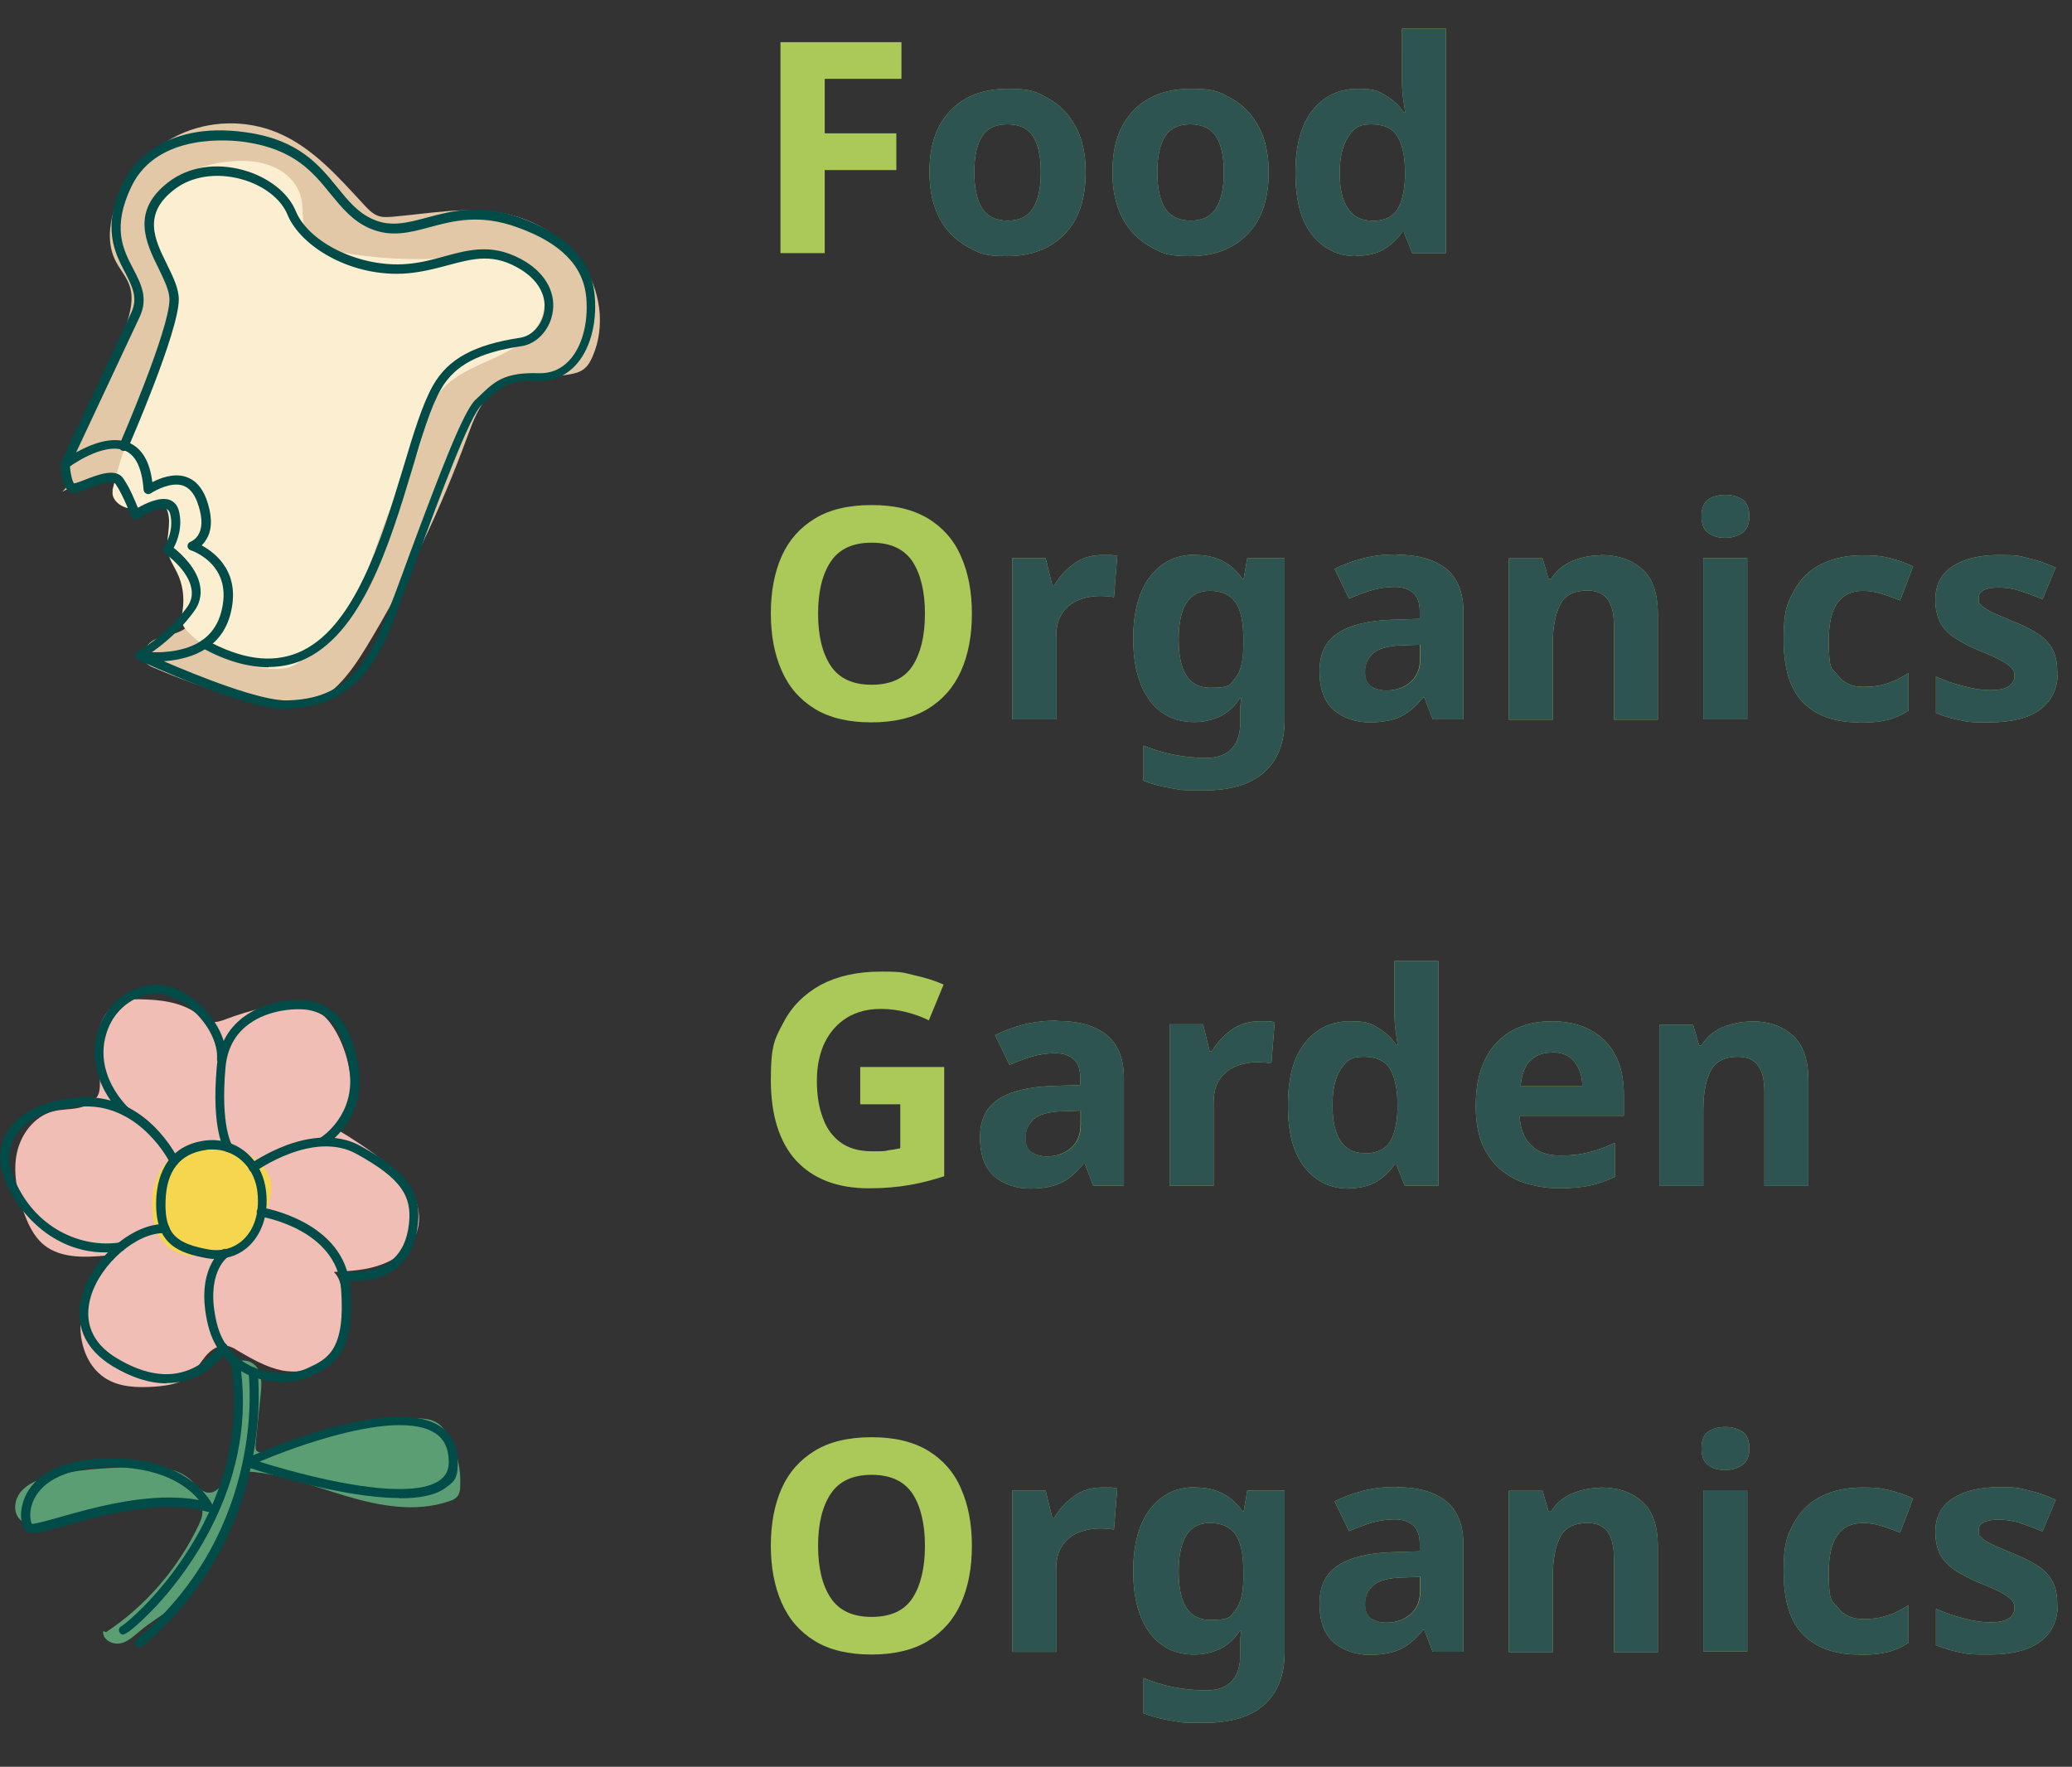 <svg xmlns="http://www.w3.org/2000/svg" id="Layer_2" viewBox="0 0 688.4 587"><rect x="0" y="0" width="688.4" height="587" fill="#333333" stroke="none"/><defs><style>      .st0 {        fill: #f6d64f;      }      .st1 {        isolation: isolate;      }      .st2 {        fill: #aac958;      }      .st3 {        fill: #f0beb4;      }      .st4 {        fill: #e2c8a6;      }      .st5 {        fill: #5c9e74;      }      .st6 {        fill: #2e5452;      }      .st7 {        fill: #014b48;      }      .st8 {        fill: #fceed0;      }    </style></defs><g id="Layer_1-2"><path class="st4" d="M22,162c-1.4-10,4.3-19.4,9-28.3,4.3-8.2,8-16.8,10.9-25.7,1.4-4.2,2.6-8.7,1.2-12.9-1-3.2-3.5-5.8-4.9-8.8-2.4-5-2-11-.4-16.4,3.2-10.8,11.2-20.1,21.4-25s22.4-5.2,32.8-.9c11.7,4.8,20.4,14.8,29,24.1,1.3,1.4,2.7,2.9,4.6,3.6,1.6.6,3.3.4,4.9.3,11.7-1,23.4-3.3,35-1.5,10.9,1.8,21.3,7.5,27.6,16.5,6.4,9,8.2,21.3,3.8,31.4-.7,1.6-1.5,3.1-2.9,4.2-1.4,1.1-3.1,1.5-4.9,1.8-8.9,1.6-19.1.5-25.9,6.5-4.1,3.6-6,9-7.9,14.1-8.9,24.3-20.1,47.8-33.6,70-5.3,8.7-12,18-22.1,19.7-4.5.8-9.1-.2-13.5-1.2-12-2.9-23.8-6.8-35.1-11.7-1-.4-1.9-.9-2.6-1.6-2.1-2.4.1-6.3,3-7.7s6.2-1.5,9-3c6-3.2,7-11.2,7.3-17.9.5-9.9.2-21.5-7.6-27.6-1.5-1.2-3.3-2.1-5.1-2.9-11-4.6-24.1-3.7-34.3,2.3"></path><path class="st3" d="M37.7,414.4c-4.6,6.8-9.2,13.8-10.6,21.8s1,17.3,7.9,21.7c4.7,3,10.7,3.2,16.3,2.8,4.2-.3,8.5-.9,11.7-3.6,2.1-1.8,3.4-4.2,5.2-6.4s4.3-3.9,7-3.6c1.4.2,2.7.9,3.9,1.7,4.6,2.7,9.3,5.4,14.5,6.5,5.2,1,11.1.1,15-3.5,5-4.8,5.2-12.6,5.1-19.6,0-3.4-.3-7.2-2.8-9.6,5.5-.3,11.1-.6,16.2-2.6,5.1-1.9,9.9-5.8,11.5-11,1.6-5.1,0-10.7-3-15.1s-7.3-7.7-11.6-10.8c-3.8-2.7-7.6-5.2-11.6-7.6,5.9-8.2,5-19.6,1.1-28.9-2-4.7-4.9-9.4-9.6-11.6-5.1-2.5-11.2-1.5-16.7-.1-4.1,1-8.2,2.2-12.1,3.7-1.6.6-3.3,1.2-5,.9-1.8-.3-3.2-1.6-4.6-2.7-5.5-4-12.6-4.7-19.3-4.8-1.8,0-3.7,0-5.4.5-4.8,1.5-7.7,6.7-8.3,11.7s.4,10.1.7,15.1c0,1.3,0,2.7-.4,4-1,2.7-3.9,4.2-6.8,4.8s-5.8.4-8.6,1.2c-6.1,1.7-10.5,7.6-11.8,13.8s0,12.7,2,18.8c1.5,4.4,3.5,8.9,7.1,11.8,5.7,4.5,13.8,4.1,21,3.4"></path><path class="st0" d="M72.1,380c-6.1-1.5-12.8,1.2-16.8,6s-5.4,11.5-4.6,17.8c.6,4.3,2.4,8.8,6,11.2,3.3,2.2,7.4,2.5,11.4,2.4,4.8-.1,9.9-.8,13.8-3.8,4-3.1,5.9-8.2,7.2-13.1.8-2.9,1.5-6,.6-8.9-1-3.4-3.9-5.9-6.8-7.9-3.9-2.7-8.6-5.1-13.3-4.3"></path><path class="st5" d="M35.2,542.3c13.3-8.8,24.1-21.4,30.9-35.8.8-1.8,1.6-3.8.9-5.7-1.2-3.1-5.5-3.2-8.7-2.8-13.4,1.8-26.7,4.5-39.8,7.9-4.3,1.1-9.8,1.9-12.4-1.7-1.9-2.6-1.1-6.5,1.1-8.9s5.3-3.6,8.4-4.5c9.1-2.6,18.6-3,28.1-3.4,7-.3,14.8-.3,19.9,4.5,1.7,1.6,3.1,3.7,5.4,4,3.5.4,5.6-3.7,6.5-7.1,3-11.7,4.1-23.9,3.2-36,2.2-1.8,5.8-.3,7.1,2.2s1.1,5.5.8,8.3c-.6,5.6-1.1,11.2-1.7,16.8,0,.6,0,1.2.2,1.7.6.9,1.9.9,2.9.7,5.8-1.1,11.2-3.8,16.7-5.9,10.8-4.1,22.6-5.9,34.1-5.4,2.1.1,4.4.3,6.2,1.4,1.8,1,3,2.8,4,4.5,2.9,5.1,4.2,11,3.9,16.8,0,1.1-.2,2.3-.9,3.2-.7.9-1.8,1.4-2.9,1.7-11.1,3.8-23.3,1.5-34.6-1.9s-22.4-7.8-34.2-8.1c-4.4,16.7-9.6,34.5-23.1,45.3-3.4,2.7-7.2,4.8-10.5,7.6-2.1,1.7-4.1,3.8-6.8,4.3s-6-1.4-5.6-4.1"></path><path class="st8" d="M37.3,163.1c4.3-18.4,12.6-35.7,17.8-54,1.2-4.2,2.2-8.6,1.8-13-.8-7.2-5.7-13.6-5.8-20.8-.1-6.2,3.4-12.1,8.4-15.8s11.1-5.4,17.3-5.9c4.7-.4,9.6-.1,14,1.8s8.1,5.6,9.2,10.2c1,4,0,8.4,1.9,12,2.2,4.1,7.3,5.5,11.8,6.3,13,2.3,26.3,2.8,39.4,1.4,6.7-.7,14-1.8,19.9,1.4,6.4,3.4,9.6,11.9,7,18.7-2.6,6.8-9.5,10.7-16.1,13.7-6.6,3-13.8,5.8-18.1,11.6-4.1,5.6-4.8,12.9-7,19.4-2.2,6.5-6,12.3-8.9,18.5-4.3,9.5-6.5,20-11.6,29.1-4,7.1-9.8,13.1-15.4,19-1.7,1.8-3.5,3.6-5.8,4.6-2.2,1-4.8,1-7.2.9-9.9-.6-19.6-4.8-26.8-11.6-1.1-1.1-2.3-2.3-2.6-3.8-.3-1.4,0-2.8.2-4.2.6-4.2,0-8.6-1.9-12.4-1-2.1-2.4-4.1-2.9-6.4-1.1-4.5,1.2-9.4-.2-13.8-.2-.7-.6-1.5-1.2-1.9-.7-.4-1.5-.4-2.3-.3-3.1.3-6.1,1.5-9.2,1.1s-6.3-3.1-5.5-6.1"></path><g><g class="st1"><g class="st1"><path class="st2" d="M273.9,84.1h-14.6V14h40.2v12.2h-25.5v18.1h23.8v12.2h-23.8v27.7Z"></path><path class="st2" d="M360.7,57.2c0,8.9-2.3,15.8-7,20.6-4.7,4.8-11,7.3-19.1,7.3s-9.4-1.1-13.3-3.2c-3.9-2.2-7-5.3-9.2-9.5-2.2-4.2-3.3-9.2-3.3-15.2,0-8.9,2.3-15.7,7-20.5,4.6-4.8,11-7.2,19.1-7.2s9.5,1.1,13.4,3.2c3.9,2.2,6.9,5.3,9.1,9.4,2.2,4.1,3.3,9.1,3.3,15ZM323.7,57.2c0,5.3.9,9.3,2.6,12,1.7,2.7,4.6,4.1,8.5,4.1s6.7-1.4,8.4-4.1c1.7-2.7,2.6-6.7,2.6-12s-.9-9.3-2.6-11.9c-1.7-2.7-4.6-4-8.5-4s-6.7,1.3-8.4,4c-1.7,2.7-2.6,6.6-2.6,11.9Z"></path><path class="st2" d="M421.5,57.2c0,8.9-2.3,15.8-7,20.6-4.7,4.8-11,7.3-19.1,7.3s-9.4-1.1-13.3-3.2c-3.9-2.2-7-5.3-9.2-9.5-2.2-4.2-3.3-9.2-3.3-15.2,0-8.9,2.3-15.7,7-20.5,4.6-4.8,11-7.2,19.1-7.2s9.5,1.1,13.4,3.2c3.9,2.2,6.9,5.3,9.1,9.4,2.2,4.1,3.3,9.1,3.3,15ZM384.5,57.2c0,5.3.9,9.3,2.6,12,1.7,2.7,4.6,4.1,8.5,4.1s6.7-1.4,8.4-4.1c1.7-2.7,2.6-6.7,2.6-12s-.9-9.3-2.6-11.9-4.6-4-8.5-4-6.7,1.3-8.4,4-2.6,6.6-2.6,11.9Z"></path><path class="st2" d="M450.6,85.1c-6,0-10.8-2.3-14.6-7-3.8-4.7-5.6-11.6-5.6-20.7s1.9-16.1,5.7-20.8c3.8-4.7,8.8-7.1,14.9-7.1s7,.8,9.5,2.3c2.5,1.5,4.5,3.4,5.9,5.6h.5c-.2-1-.4-2.6-.7-4.6-.3-2-.4-4-.4-6.1V9.5h14.6v74.6h-11.2l-2.8-7h-.6c-1.4,2.2-3.4,4.1-5.8,5.6-2.4,1.5-5.6,2.3-9.4,2.3ZM455.7,73.4c4,0,6.8-1.2,8.4-3.6,1.6-2.4,2.5-6,2.7-10.8v-1.6c0-5.2-.8-9.1-2.4-11.9-1.6-2.8-4.6-4.2-8.9-4.2s-5.7,1.4-7.6,4.2c-1.8,2.8-2.8,6.8-2.8,12s.9,9.2,2.8,11.8c1.8,2.7,4.4,4,7.8,4Z"></path></g><g class="st1"><path class="st2" d="M322.9,203.9c0,7.3-1.2,13.6-3.6,19-2.4,5.4-6.1,9.6-11,12.6-4.9,3-11.2,4.5-18.8,4.5s-13.9-1.5-18.8-4.5c-4.9-3-8.6-7.2-11-12.7-2.4-5.4-3.6-11.8-3.6-19s1.2-13.6,3.6-19c2.4-5.4,6.1-9.5,11-12.5,4.9-3,11.2-4.5,18.9-4.5s13.8,1.5,18.8,4.5c4.9,3,8.6,7.2,10.9,12.6,2.4,5.4,3.6,11.7,3.6,19ZM271.8,203.9c0,7.3,1.4,13.1,4.2,17.3,2.8,4.2,7.3,6.3,13.6,6.3s10.9-2.1,13.6-6.3c2.7-4.2,4.1-10,4.1-17.3s-1.4-13.1-4.1-17.3c-2.8-4.2-7.3-6.3-13.6-6.3s-10.8,2.1-13.6,6.3c-2.8,4.2-4.2,10-4.2,17.3Z"></path><path class="st2" d="M366.2,184.4c.7,0,1.6,0,2.6,0,1,0,1.8.2,2.4.3l-1.1,13.7c-.5-.1-1.2-.2-2.1-.3-.9,0-1.6-.1-2.3-.1-2.5,0-4.9.4-7.2,1.3-2.3.9-4.1,2.3-5.5,4.3-1.4,2-2.1,4.6-2.1,8.1v27.3h-14.6v-53.6h11.1l2.2,9h.7c1.6-2.7,3.7-5.1,6.5-7.1,2.7-2,5.9-2.9,9.5-2.9Z"></path><path class="st2" d="M397.3,184.4c6.6,0,11.8,2.6,15.5,7.9h.4l1.2-6.9h12.4v53.7c0,7.7-2.3,13.5-6.8,17.5-4.5,4-11.2,6-20,6s-7.3-.2-10.6-.7-6.4-1.3-9.5-2.5v-11.7c6.5,2.7,13.5,4.1,20.9,4.1s11.3-4.1,11.3-12.2v-1.1c0-1,0-2.2,0-3.4,0-1.2.2-2.3.3-3.2h-.4c-1.8,2.8-4,4.8-6.6,6.1-2.6,1.2-5.4,1.9-8.6,1.9-6.3,0-11.3-2.4-14.9-7.3-3.6-4.9-5.4-11.7-5.4-20.4s1.8-15.6,5.5-20.5,8.7-7.4,15.1-7.4ZM401.9,196.3c-6.9,0-10.3,5.4-10.3,16.2s3.5,16,10.5,16,6.5-1.1,8.3-3.2c1.8-2.1,2.7-5.8,2.7-11.1v-1.8c0-5.8-.9-9.9-2.7-12.4-1.8-2.5-4.6-3.7-8.5-3.7Z"></path><path class="st2" d="M464,184.3c7.2,0,12.7,1.6,16.5,4.7,3.8,3.1,5.7,7.9,5.7,14.3v35.7h-10.2l-2.8-7.3h-.4c-2.3,2.9-4.7,5-7.3,6.3-2.6,1.3-6.1,2-10.5,2s-8.7-1.4-11.9-4.1c-3.1-2.8-4.7-7-4.7-12.9s2-9.9,6-12.6c4-2.7,10-4.2,18-4.5l9.3-.3v-2.4c0-2.8-.7-4.9-2.2-6.2-1.5-1.3-3.5-2-6.1-2s-5.2.4-7.7,1.1c-2.5.8-5,1.7-7.5,2.8l-4.8-9.9c2.8-1.4,6-2.6,9.5-3.5,3.5-.9,7.2-1.3,11-1.3ZM471.8,214.2l-5.7.2c-4.7.1-8,1-9.8,2.6-1.8,1.6-2.8,3.6-2.8,6.2s.7,3.8,2,4.8c1.3.9,3,1.4,5.1,1.4,3.1,0,5.8-.9,8-2.8,2.2-1.9,3.2-4.5,3.2-7.9v-4.4Z"></path><path class="st2" d="M531.8,184.4c5.8,0,10.4,1.6,13.8,4.7,3.5,3.1,5.2,8.1,5.2,15v35h-14.6v-31.3c0-3.9-.7-6.8-2.1-8.7-1.4-1.9-3.6-2.9-6.6-2.9-4.5,0-7.5,1.5-9.1,4.6-1.6,3-2.5,7.4-2.5,13.1v25.2h-14.6v-53.6h11.2l2,6.9h.8c1.7-2.7,4-4.7,7-6,3-1.2,6.1-1.9,9.5-1.9Z"></path><path class="st2" d="M573.2,164.4c2.2,0,4,.5,5.6,1.5,1.6,1,2.4,2.9,2.4,5.6s-.8,4.5-2.4,5.6c-1.6,1-3.4,1.6-5.6,1.6s-4.1-.5-5.6-1.6c-1.5-1-2.3-2.9-2.3-5.6s.8-4.6,2.3-5.6c1.5-1,3.4-1.5,5.6-1.5ZM580.5,185.4v53.6h-14.6v-53.6h14.6Z"></path><path class="st2" d="M617.6,240c-8,0-14.2-2.2-18.5-6.6-4.4-4.4-6.5-11.4-6.5-20.9s1.1-11.9,3.3-16c2.2-4.1,5.3-7.2,9.3-9.1,4-2,8.5-2.9,13.7-2.9s6.9.4,9.6,1.1c2.7.7,5.1,1.6,7.1,2.6l-4.3,11.3c-2.3-.9-4.4-1.7-6.4-2.3-2-.6-4-.9-5.9-.9-7.6,0-11.4,5.4-11.4,16.2s1,9.3,3,11.9c2,2.6,4.8,3.8,8.4,3.8s5.8-.4,8.2-1.2c2.4-.8,4.6-1.9,6.9-3.4v12.5c-2.2,1.4-4.6,2.5-7,3.1-2.5.6-5.5.9-9.3.9Z"></path><path class="st2" d="M683.7,223.1c0,5.4-1.9,9.6-5.7,12.5-3.8,2.9-9.5,4.4-17.1,4.4s-6.9-.2-9.6-.7c-2.7-.5-5.4-1.3-8.1-2.4v-12.1c2.9,1.3,6,2.4,9.3,3.2,3.3.9,6.3,1.3,8.8,1.3s4.8-.4,6.1-1.3c1.2-.9,1.9-2,1.9-3.3s-.2-1.7-.7-2.5c-.5-.7-1.6-1.5-3.2-2.5-1.6-.9-4.2-2.1-7.7-3.5-3.4-1.4-6.2-2.9-8.3-4.3-2.1-1.4-3.7-3.1-4.8-5.1-1-2-1.6-4.5-1.6-7.5,0-5,1.9-8.7,5.8-11.2,3.9-2.5,9-3.7,15.4-3.7s6.5.3,9.5,1c3,.7,6.1,1.7,9.3,3.2l-4.4,10.5c-2.6-1.1-5.1-2-7.5-2.8-2.4-.8-4.7-1.1-7.2-1.1-4.3,0-6.5,1.2-6.5,3.5s.3,1.6.8,2.3c.6.7,1.6,1.4,3.2,2.2,1.6.8,4,1.8,7.1,3.1,3.1,1.2,5.7,2.5,8,3.9,2.2,1.3,3.9,3,5.2,5.1,1.2,2,1.8,4.6,1.8,7.8Z"></path></g><g class="st1"><path class="st2" d="M285.9,354.5h27.8v36.3c-3.7,1.2-7.5,2.2-11.5,2.9-4,.7-8.5,1.1-13.5,1.1-10.5,0-18.5-3.1-24.2-9.2-5.6-6.2-8.4-15.1-8.4-26.9s1.4-13.7,4.2-19c2.8-5.4,7-9.5,12.4-12.5,5.5-2.9,12.1-4.4,20-4.4s7.4.4,11,1.2c3.6.8,6.9,1.8,9.8,3.1l-4.9,11.9c-2.2-1.1-4.6-2-7.4-2.7-2.7-.7-5.6-1.1-8.6-1.1-4.3,0-8.1,1-11.2,2.9-3.2,2-5.6,4.7-7.4,8.3-1.7,3.6-2.6,7.8-2.6,12.6s.6,8.6,1.9,12.2c1.2,3.5,3.2,6.3,5.9,8.3,2.7,2,6.2,3,10.5,3s3.9,0,5.3-.3c1.4-.2,2.8-.4,4.1-.7v-14.6h-13.3v-12.4Z"></path><path class="st2" d="M351.2,339.2c7.2,0,12.7,1.6,16.5,4.7,3.8,3.1,5.7,7.9,5.7,14.3v35.7h-10.2l-2.8-7.3h-.4c-2.3,2.9-4.7,5-7.3,6.3-2.6,1.3-6.1,2-10.5,2s-8.7-1.4-11.9-4.1c-3.1-2.8-4.7-7-4.7-12.9s2-9.9,6-12.6c4-2.7,10-4.2,18-4.5l9.3-.3v-2.4c0-2.8-.7-4.9-2.2-6.2-1.5-1.3-3.5-2-6.1-2s-5.2.4-7.7,1.1c-2.5.8-5,1.7-7.5,2.8l-4.8-9.9c2.8-1.4,6-2.6,9.5-3.5,3.5-.9,7.2-1.3,11-1.3ZM359,369l-5.7.2c-4.7.1-8,1-9.8,2.6-1.8,1.6-2.8,3.6-2.8,6.2s.7,3.8,2,4.8c1.3.9,3,1.4,5.1,1.4,3.1,0,5.8-.9,8-2.8,2.2-1.9,3.2-4.5,3.2-7.9v-4.4Z"></path><path class="st2" d="M418.5,339.3c.7,0,1.6,0,2.6,0,1,0,1.8.2,2.4.3l-1.1,13.7c-.5-.1-1.2-.2-2.1-.3-.9,0-1.6-.1-2.3-.1-2.5,0-4.9.4-7.2,1.3-2.3.9-4.1,2.3-5.5,4.3-1.4,2-2.1,4.6-2.1,8.1v27.3h-14.6v-53.6h11.1l2.2,9h.7c1.6-2.7,3.7-5.1,6.5-7.1,2.7-2,5.9-2.9,9.5-2.9Z"></path><path class="st2" d="M448.1,394.9c-6,0-10.8-2.3-14.6-7-3.8-4.7-5.6-11.6-5.6-20.7s1.9-16.1,5.7-20.8c3.8-4.7,8.8-7.1,14.9-7.1s7,.8,9.5,2.3c2.5,1.5,4.5,3.4,5.9,5.6h.5c-.2-1-.4-2.6-.7-4.6-.3-2-.4-4-.4-6.1v-17.2h14.6v74.6h-11.2l-2.8-7h-.6c-1.4,2.2-3.4,4.1-5.8,5.6-2.4,1.5-5.6,2.3-9.4,2.3ZM453.2,383.2c4,0,6.8-1.2,8.4-3.6,1.6-2.4,2.5-6,2.7-10.8v-1.6c0-5.2-.8-9.1-2.4-11.9-1.6-2.8-4.6-4.2-8.9-4.2s-5.7,1.4-7.6,4.2c-1.8,2.8-2.7,6.8-2.7,12s.9,9.2,2.7,11.8c1.8,2.7,4.4,4,7.8,4Z"></path><path class="st2" d="M515.4,339.3c7.4,0,13.3,2.1,17.6,6.3,4.3,4.2,6.5,10.2,6.5,18v7.1h-34.6c.1,4.1,1.4,7.4,3.7,9.7,2.3,2.4,5.5,3.5,9.7,3.5s6.5-.3,9.4-1,5.8-1.8,8.8-3.2v11.3c-2.7,1.3-5.5,2.3-8.3,2.9-2.9.6-6.4.9-10.5.9s-10.1-1-14.2-3c-4.1-2-7.4-5-9.7-9-2.4-4-3.5-9.1-3.5-15.4s1.1-11.4,3.2-15.6c2.1-4.2,5.1-7.3,8.9-9.4,3.8-2.1,8.2-3.1,13.3-3.1ZM515.5,349.7c-2.9,0-5.2.9-7.1,2.7-1.8,1.8-2.9,4.7-3.2,8.5h20.5c0-3.2-.9-5.9-2.6-8.1-1.7-2.2-4.2-3.2-7.6-3.2Z"></path><path class="st2" d="M581.8,339.3c5.8,0,10.4,1.6,13.8,4.7,3.5,3.1,5.2,8.1,5.2,15v35h-14.6v-31.3c0-3.9-.7-6.8-2.1-8.7-1.4-1.9-3.6-2.9-6.6-2.9-4.5,0-7.5,1.5-9.1,4.6-1.6,3-2.5,7.4-2.5,13.1v25.2h-14.6v-53.6h11.2l2,6.9h.8c1.7-2.7,4-4.7,7-6,3-1.2,6.1-1.9,9.5-1.9Z"></path></g><g class="st1"><path class="st2" d="M322.9,513.6c0,7.3-1.2,13.6-3.6,19-2.4,5.4-6.1,9.6-11,12.6-4.9,3-11.2,4.5-18.8,4.5s-13.9-1.5-18.8-4.5c-4.9-3-8.6-7.2-11-12.7-2.4-5.4-3.6-11.8-3.6-19s1.2-13.6,3.6-19c2.4-5.4,6.1-9.5,11-12.5,4.9-3,11.2-4.5,18.9-4.5s13.8,1.5,18.8,4.5c4.9,3,8.6,7.2,10.9,12.6,2.4,5.4,3.6,11.7,3.6,19ZM271.8,513.6c0,7.3,1.4,13.1,4.2,17.3,2.8,4.2,7.3,6.3,13.6,6.3s10.9-2.1,13.6-6.3c2.7-4.2,4.1-10,4.1-17.3s-1.4-13.1-4.1-17.3c-2.8-4.2-7.3-6.3-13.6-6.3s-10.8,2.1-13.6,6.3c-2.8,4.2-4.2,10-4.2,17.3Z"></path><path class="st2" d="M366.2,494.2c.7,0,1.6,0,2.6,0,1,0,1.8.2,2.4.3l-1.1,13.7c-.5-.1-1.2-.2-2.1-.3-.9,0-1.6-.1-2.3-.1-2.5,0-4.9.4-7.2,1.3-2.3.9-4.1,2.3-5.5,4.3-1.4,2-2.1,4.6-2.1,8.1v27.3h-14.6v-53.6h11.1l2.2,9h.7c1.6-2.7,3.7-5.1,6.5-7.1,2.7-2,5.9-2.9,9.5-2.9Z"></path><path class="st2" d="M397.3,494.2c6.6,0,11.8,2.6,15.5,7.9h.4l1.2-6.9h12.4v53.7c0,7.7-2.3,13.5-6.8,17.5-4.5,4-11.2,6-20,6s-7.3-.2-10.6-.7-6.4-1.3-9.5-2.5v-11.7c6.5,2.7,13.5,4.1,20.9,4.1s11.3-4.1,11.3-12.2v-1.1c0-1,0-2.2,0-3.4,0-1.2.2-2.3.3-3.2h-.4c-1.8,2.8-4,4.8-6.6,6.1-2.6,1.2-5.4,1.9-8.6,1.9-6.3,0-11.3-2.4-14.9-7.3-3.6-4.9-5.4-11.7-5.4-20.4s1.8-15.6,5.5-20.5,8.7-7.4,15.1-7.4ZM401.9,506c-6.9,0-10.3,5.4-10.3,16.2s3.5,16,10.5,16,6.5-1.1,8.3-3.2c1.8-2.1,2.7-5.8,2.7-11.1v-1.8c0-5.8-.9-9.9-2.7-12.4-1.8-2.5-4.6-3.7-8.5-3.7Z"></path><path class="st2" d="M464,494.1c7.2,0,12.7,1.6,16.5,4.7,3.8,3.1,5.7,7.9,5.7,14.3v35.7h-10.2l-2.8-7.3h-.4c-2.3,2.9-4.7,5-7.3,6.3-2.6,1.3-6.1,2-10.5,2s-8.7-1.4-11.9-4.1c-3.1-2.8-4.7-7-4.7-12.9s2-9.9,6-12.6c4-2.7,10-4.2,18-4.5l9.3-.3v-2.4c0-2.8-.7-4.9-2.2-6.2-1.5-1.3-3.5-2-6.1-2s-5.2.4-7.7,1.1c-2.5.8-5,1.7-7.5,2.8l-4.8-9.9c2.8-1.4,6-2.6,9.5-3.5,3.5-.9,7.2-1.3,11-1.3ZM471.8,523.9l-5.7.2c-4.7.1-8,1-9.8,2.6-1.8,1.6-2.8,3.6-2.8,6.2s.7,3.8,2,4.8c1.3.9,3,1.4,5.1,1.4,3.1,0,5.8-.9,8-2.8,2.2-1.9,3.2-4.5,3.2-7.9v-4.4Z"></path><path class="st2" d="M531.8,494.2c5.8,0,10.4,1.6,13.8,4.7,3.5,3.1,5.2,8.1,5.2,15v35h-14.6v-31.3c0-3.9-.7-6.8-2.1-8.7-1.4-1.9-3.6-2.9-6.6-2.9-4.5,0-7.5,1.5-9.1,4.6-1.6,3-2.5,7.4-2.5,13.1v25.2h-14.6v-53.6h11.2l2,6.9h.8c1.7-2.7,4-4.7,7-6,3-1.2,6.1-1.9,9.5-1.9Z"></path><path class="st2" d="M573.2,474.1c2.2,0,4,.5,5.6,1.5,1.6,1,2.4,2.9,2.4,5.6s-.8,4.5-2.4,5.6c-1.6,1-3.4,1.6-5.6,1.6s-4.1-.5-5.6-1.6c-1.5-1-2.3-2.9-2.3-5.6s.8-4.6,2.3-5.6c1.5-1,3.4-1.5,5.6-1.5ZM580.5,495.1v53.6h-14.6v-53.6h14.6Z"></path><path class="st2" d="M617.6,549.7c-8,0-14.2-2.2-18.5-6.6-4.4-4.4-6.5-11.4-6.5-20.9s1.1-11.9,3.3-16c2.2-4.1,5.3-7.2,9.3-9.1,4-2,8.5-2.9,13.7-2.9s6.9.4,9.6,1.1c2.7.7,5.1,1.6,7.1,2.6l-4.3,11.3c-2.3-.9-4.4-1.7-6.4-2.3-2-.6-4-.9-5.9-.9-7.6,0-11.4,5.4-11.4,16.2s1,9.3,3,11.9c2,2.6,4.8,3.8,8.4,3.8s5.8-.4,8.2-1.2c2.4-.8,4.6-1.9,6.9-3.4v12.5c-2.2,1.4-4.6,2.5-7,3.1-2.5.6-5.5.9-9.3.9Z"></path><path class="st2" d="M683.7,532.8c0,5.4-1.9,9.6-5.7,12.5-3.8,2.9-9.5,4.4-17.1,4.4s-6.9-.2-9.6-.7c-2.7-.5-5.4-1.3-8.1-2.4v-12.1c2.9,1.3,6,2.4,9.3,3.2,3.3.9,6.3,1.3,8.8,1.3s4.8-.4,6.1-1.3c1.2-.9,1.9-2,1.9-3.3s-.2-1.7-.7-2.5c-.5-.7-1.6-1.5-3.2-2.5-1.6-.9-4.2-2.1-7.7-3.5-3.4-1.4-6.2-2.9-8.3-4.3-2.1-1.4-3.7-3.1-4.8-5.1-1-2-1.6-4.5-1.6-7.5,0-5,1.9-8.7,5.8-11.2,3.9-2.5,9-3.7,15.4-3.7s6.5.3,9.5,1c3,.7,6.1,1.7,9.3,3.2l-4.4,10.5c-2.6-1.1-5.1-2-7.5-2.8-2.4-.8-4.7-1.1-7.2-1.1-4.3,0-6.5,1.2-6.5,3.5s.3,1.6.8,2.3c.6.7,1.6,1.4,3.2,2.2,1.6.8,4,1.8,7.1,3.1,3.1,1.2,5.7,2.5,8,3.9,2.2,1.3,3.9,3,5.2,5.1,1.2,2,1.8,4.6,1.8,7.8Z"></path></g></g><g class="st1"><g class="st1"><path class="st6" d="M360.7,57.2c0,8.9-2.3,15.8-7,20.6-4.7,4.8-11,7.3-19.1,7.3s-9.4-1.1-13.3-3.2c-3.9-2.2-7-5.3-9.2-9.5-2.2-4.2-3.3-9.2-3.3-15.2,0-8.9,2.3-15.7,7-20.5,4.6-4.8,11-7.2,19.1-7.2s9.5,1.1,13.4,3.2c3.9,2.2,6.9,5.3,9.1,9.4,2.2,4.1,3.3,9.1,3.3,15ZM323.7,57.2c0,5.3.9,9.3,2.6,12,1.7,2.7,4.6,4.1,8.5,4.1s6.7-1.4,8.4-4.1c1.7-2.7,2.6-6.7,2.6-12s-.9-9.3-2.6-11.9c-1.7-2.7-4.6-4-8.5-4s-6.7,1.3-8.4,4c-1.7,2.7-2.6,6.6-2.6,11.9Z"></path><path class="st6" d="M421.5,57.2c0,8.9-2.3,15.8-7,20.6-4.7,4.8-11,7.3-19.1,7.3s-9.4-1.1-13.3-3.2c-3.9-2.2-7-5.3-9.2-9.5-2.2-4.2-3.3-9.2-3.3-15.2,0-8.9,2.3-15.7,7-20.5,4.6-4.8,11-7.2,19.1-7.2s9.5,1.1,13.4,3.2c3.9,2.2,6.9,5.3,9.1,9.4,2.2,4.1,3.3,9.1,3.3,15ZM384.5,57.2c0,5.3.9,9.3,2.6,12,1.7,2.7,4.6,4.1,8.5,4.1s6.7-1.4,8.4-4.1c1.7-2.7,2.6-6.7,2.6-12s-.9-9.3-2.6-11.9-4.6-4-8.5-4-6.7,1.3-8.4,4-2.6,6.6-2.6,11.9Z"></path><path class="st6" d="M450.6,85.1c-6,0-10.8-2.3-14.6-7-3.8-4.7-5.6-11.6-5.6-20.7s1.9-16.1,5.7-20.8c3.8-4.7,8.8-7.1,14.9-7.1s7,.8,9.5,2.3c2.5,1.5,4.5,3.4,5.9,5.6h.5c-.2-1-.4-2.6-.7-4.6-.3-2-.4-4-.4-6.1V9.5h14.6v74.6h-11.2l-2.8-7h-.6c-1.4,2.2-3.4,4.1-5.8,5.6-2.4,1.5-5.6,2.3-9.4,2.3ZM455.7,73.4c4,0,6.8-1.2,8.4-3.6,1.6-2.4,2.5-6,2.7-10.8v-1.6c0-5.2-.8-9.1-2.4-11.9-1.6-2.8-4.6-4.2-8.9-4.2s-5.7,1.4-7.6,4.2c-1.8,2.8-2.8,6.8-2.8,12s.9,9.2,2.8,11.8c1.8,2.7,4.4,4,7.8,4Z"></path></g><g class="st1"><path class="st6" d="M366.2,184.4c.7,0,1.6,0,2.6,0,1,0,1.8.2,2.4.3l-1.1,13.7c-.5-.1-1.2-.2-2.1-.3-.9,0-1.6-.1-2.3-.1-2.5,0-4.9.4-7.2,1.3-2.3.9-4.1,2.3-5.5,4.3-1.4,2-2.1,4.6-2.1,8.1v27.3h-14.6v-53.6h11.1l2.2,9h.7c1.6-2.7,3.7-5.1,6.5-7.1,2.7-2,5.9-2.9,9.5-2.9Z"></path><path class="st6" d="M397.3,184.4c6.6,0,11.8,2.6,15.5,7.9h.4l1.2-6.9h12.4v53.7c0,7.7-2.3,13.5-6.8,17.5-4.5,4-11.2,6-20,6s-7.3-.2-10.6-.7-6.4-1.3-9.5-2.5v-11.7c6.5,2.7,13.5,4.1,20.9,4.1s11.3-4.1,11.3-12.2v-1.1c0-1,0-2.2,0-3.4,0-1.2.2-2.3.3-3.2h-.4c-1.8,2.8-4,4.8-6.6,6.1-2.6,1.2-5.4,1.9-8.6,1.9-6.4,0-11.3-2.4-14.9-7.3-3.6-4.9-5.4-11.7-5.4-20.4s1.8-15.6,5.5-20.5c3.7-4.9,8.7-7.4,15.1-7.4ZM401.9,196.3c-6.9,0-10.3,5.4-10.3,16.2s3.5,16,10.5,16,6.5-1.1,8.3-3.2c1.8-2.1,2.7-5.8,2.7-11.1v-1.8c0-5.8-.9-9.9-2.7-12.4-1.8-2.5-4.6-3.7-8.5-3.7Z"></path><path class="st6" d="M464,184.3c7.2,0,12.7,1.6,16.5,4.7,3.8,3.1,5.7,7.9,5.7,14.3v35.7h-10.2l-2.8-7.3h-.4c-2.3,2.9-4.7,5-7.3,6.3-2.6,1.3-6.1,2-10.5,2s-8.7-1.4-11.9-4.1c-3.1-2.8-4.7-7-4.7-12.9s2-9.9,6-12.6c4-2.7,10-4.2,18-4.5l9.3-.3v-2.4c0-2.8-.7-4.9-2.2-6.2-1.5-1.3-3.5-2-6.1-2s-5.2.4-7.7,1.1c-2.5.8-5,1.7-7.5,2.8l-4.8-9.9c2.8-1.4,6-2.6,9.5-3.5s7.2-1.3,11-1.3ZM471.8,214.2l-5.7.2c-4.7.1-8,1-9.8,2.6-1.8,1.6-2.7,3.6-2.7,6.2s.7,3.8,2,4.8c1.3.9,3,1.4,5.1,1.4,3.1,0,5.8-.9,8-2.8,2.2-1.9,3.2-4.5,3.2-7.9v-4.4Z"></path><path class="st6" d="M531.8,184.4c5.8,0,10.4,1.6,13.8,4.7,3.5,3.1,5.2,8.1,5.2,15v35h-14.6v-31.3c0-3.9-.7-6.8-2.1-8.7-1.4-1.9-3.6-2.9-6.6-2.9-4.5,0-7.5,1.5-9.1,4.6-1.6,3-2.5,7.4-2.5,13.1v25.2h-14.6v-53.6h11.2l2,6.9h.8c1.7-2.7,4-4.7,7-6,3-1.2,6.1-1.9,9.5-1.9Z"></path><path class="st6" d="M573.2,164.4c2.2,0,4,.5,5.6,1.5,1.6,1,2.4,2.9,2.4,5.6s-.8,4.5-2.4,5.6c-1.6,1-3.4,1.6-5.6,1.6s-4.1-.5-5.6-1.6c-1.5-1-2.3-2.9-2.3-5.6s.8-4.6,2.3-5.6c1.5-1,3.4-1.5,5.6-1.5ZM580.5,185.4v53.6h-14.6v-53.6h14.6Z"></path><path class="st6" d="M617.6,240c-8,0-14.2-2.2-18.5-6.6-4.4-4.4-6.5-11.4-6.5-20.9s1.1-11.9,3.3-16c2.2-4.1,5.3-7.2,9.3-9.1,4-2,8.5-2.9,13.7-2.9s6.9.4,9.6,1.1c2.7.7,5.1,1.6,7.1,2.6l-4.3,11.3c-2.3-.9-4.4-1.7-6.4-2.3-2-.6-4-.9-5.9-.9-7.6,0-11.4,5.4-11.4,16.2s1,9.3,3,11.9c2,2.6,4.8,3.8,8.4,3.8s5.8-.4,8.2-1.2c2.4-.8,4.6-1.9,6.9-3.4v12.5c-2.2,1.4-4.6,2.5-7,3.1-2.5.6-5.5.9-9.3.9Z"></path><path class="st6" d="M683.7,223.1c0,5.4-1.9,9.6-5.7,12.5-3.8,2.9-9.5,4.4-17.1,4.4s-6.9-.2-9.6-.7c-2.7-.5-5.4-1.3-8.1-2.4v-12.1c2.9,1.3,6,2.4,9.3,3.2,3.3.9,6.3,1.3,8.8,1.3s4.8-.4,6.1-1.3c1.2-.9,1.9-2,1.9-3.3s-.2-1.7-.7-2.5c-.5-.7-1.6-1.5-3.2-2.5-1.6-.9-4.2-2.1-7.7-3.5-3.4-1.4-6.2-2.9-8.3-4.3-2.1-1.4-3.7-3.1-4.8-5.1-1-2-1.6-4.5-1.6-7.5,0-5,1.9-8.7,5.8-11.2,3.9-2.5,9-3.7,15.4-3.7s6.5.3,9.5,1c3,.7,6.1,1.7,9.3,3.2l-4.4,10.5c-2.6-1.1-5.1-2-7.5-2.8-2.4-.8-4.7-1.1-7.2-1.1-4.3,0-6.5,1.2-6.5,3.5s.3,1.6.8,2.3c.6.7,1.6,1.4,3.2,2.2,1.6.8,4,1.8,7.1,3.1,3.1,1.2,5.7,2.5,8,3.9,2.2,1.3,3.9,3,5.2,5.1,1.2,2,1.8,4.6,1.8,7.8Z"></path></g><g class="st1"><path class="st6" d="M351.2,339.2c7.2,0,12.7,1.6,16.5,4.7,3.8,3.1,5.7,7.9,5.7,14.3v35.7h-10.2l-2.8-7.3h-.4c-2.3,2.9-4.7,5-7.3,6.3-2.6,1.3-6.1,2-10.5,2s-8.7-1.4-11.9-4.1c-3.1-2.8-4.7-7-4.7-12.9s2-9.9,6-12.6c4-2.7,10-4.2,18-4.5l9.3-.3v-2.4c0-2.8-.7-4.9-2.2-6.2-1.5-1.3-3.5-2-6.1-2s-5.2.4-7.7,1.1c-2.5.8-5,1.7-7.5,2.8l-4.8-9.9c2.8-1.4,6-2.6,9.5-3.5,3.5-.9,7.2-1.3,11-1.3ZM359,369l-5.7.2c-4.7.1-8,1-9.8,2.6-1.8,1.6-2.7,3.6-2.7,6.2s.7,3.8,2,4.8c1.3.9,3,1.4,5.1,1.4,3.1,0,5.8-.9,8-2.8,2.2-1.9,3.2-4.5,3.2-7.9v-4.4Z"></path><path class="st6" d="M418.5,339.3c.7,0,1.6,0,2.6,0,1,0,1.8.2,2.4.3l-1.1,13.7c-.5-.1-1.2-.2-2.1-.3-.9,0-1.6-.1-2.3-.1-2.5,0-4.9.4-7.2,1.3-2.3.9-4.1,2.3-5.5,4.3-1.4,2-2.1,4.6-2.1,8.1v27.3h-14.6v-53.6h11.1l2.2,9h.7c1.6-2.7,3.7-5.1,6.5-7.1,2.7-2,5.9-2.9,9.5-2.9Z"></path><path class="st6" d="M448.1,394.9c-6,0-10.8-2.3-14.6-7-3.8-4.7-5.6-11.6-5.6-20.7s1.9-16.1,5.7-20.8c3.8-4.7,8.8-7.1,14.9-7.1s7,.8,9.5,2.3c2.5,1.5,4.5,3.4,5.9,5.6h.5c-.2-1-.4-2.6-.7-4.6-.3-2-.4-4-.4-6.1v-17.2h14.6v74.6h-11.2l-2.8-7h-.6c-1.4,2.2-3.4,4.1-5.8,5.6-2.4,1.5-5.6,2.3-9.4,2.3ZM453.2,383.2c4,0,6.8-1.2,8.4-3.6,1.6-2.4,2.5-6,2.7-10.8v-1.6c0-5.2-.8-9.1-2.4-11.9-1.6-2.8-4.6-4.2-8.9-4.2s-5.7,1.4-7.6,4.2c-1.8,2.8-2.7,6.8-2.7,12s.9,9.2,2.7,11.8c1.8,2.7,4.4,4,7.8,4Z"></path><path class="st6" d="M515.4,339.3c7.4,0,13.3,2.1,17.6,6.3,4.3,4.2,6.5,10.2,6.5,18v7.1h-34.6c.1,4.1,1.4,7.4,3.7,9.7,2.3,2.4,5.5,3.5,9.7,3.5s6.5-.3,9.4-1,5.8-1.8,8.8-3.2v11.3c-2.7,1.3-5.5,2.3-8.3,2.9-2.9.6-6.4.9-10.5.9s-10.1-1-14.2-3c-4.1-2-7.4-5-9.7-9-2.4-4-3.5-9.1-3.5-15.4s1.1-11.4,3.2-15.6c2.1-4.2,5.1-7.3,8.9-9.4,3.8-2.1,8.2-3.1,13.3-3.1ZM515.5,349.7c-2.9,0-5.2.9-7.1,2.7-1.8,1.8-2.9,4.7-3.2,8.5h20.5c0-3.2-.9-5.9-2.6-8.1-1.7-2.2-4.2-3.2-7.6-3.2Z"></path><path class="st6" d="M581.8,339.3c5.8,0,10.4,1.6,13.8,4.7,3.5,3.1,5.2,8.1,5.2,15v35h-14.6v-31.3c0-3.9-.7-6.8-2.1-8.7-1.4-1.9-3.6-2.9-6.6-2.9-4.5,0-7.5,1.5-9.1,4.6-1.6,3-2.5,7.4-2.5,13.1v25.2h-14.6v-53.6h11.2l2,6.9h.8c1.7-2.7,4-4.7,7-6,3-1.2,6.1-1.9,9.5-1.9Z"></path></g><g class="st1"><path class="st6" d="M366.2,494.2c.7,0,1.6,0,2.6,0,1,0,1.8.2,2.4.3l-1.1,13.7c-.5-.1-1.2-.2-2.1-.3-.9,0-1.6-.1-2.3-.1-2.5,0-4.9.4-7.2,1.3-2.3.9-4.1,2.3-5.5,4.3-1.4,2-2.1,4.6-2.1,8.1v27.3h-14.6v-53.6h11.1l2.2,9h.7c1.6-2.7,3.7-5.1,6.5-7.1,2.7-2,5.9-2.9,9.5-2.9Z"></path><path class="st6" d="M397.3,494.2c6.6,0,11.8,2.6,15.5,7.9h.4l1.2-6.9h12.4v53.7c0,7.7-2.3,13.5-6.8,17.5-4.5,4-11.2,6-20,6s-7.3-.2-10.6-.7-6.4-1.3-9.5-2.5v-11.7c6.5,2.7,13.5,4.1,20.9,4.1s11.3-4.1,11.3-12.2v-1.1c0-1,0-2.2,0-3.4,0-1.2.2-2.3.3-3.2h-.4c-1.8,2.8-4,4.8-6.6,6.1-2.6,1.2-5.4,1.9-8.6,1.9-6.4,0-11.3-2.4-14.9-7.3-3.6-4.9-5.4-11.7-5.4-20.4s1.8-15.6,5.5-20.5c3.7-4.9,8.7-7.4,15.1-7.4ZM401.9,506c-6.9,0-10.3,5.4-10.3,16.2s3.5,16,10.5,16,6.5-1.1,8.3-3.2c1.8-2.1,2.7-5.8,2.7-11.1v-1.8c0-5.8-.9-9.9-2.7-12.4-1.8-2.5-4.6-3.7-8.5-3.7Z"></path><path class="st6" d="M464,494.1c7.2,0,12.7,1.6,16.5,4.7,3.8,3.1,5.7,7.9,5.7,14.3v35.7h-10.2l-2.8-7.3h-.4c-2.3,2.9-4.7,5-7.3,6.3-2.6,1.3-6.1,2-10.5,2s-8.7-1.4-11.9-4.1c-3.1-2.8-4.7-7-4.7-12.9s2-9.9,6-12.6c4-2.7,10-4.2,18-4.5l9.3-.3v-2.4c0-2.8-.7-4.9-2.2-6.2-1.5-1.3-3.5-2-6.1-2s-5.2.4-7.7,1.1c-2.5.8-5,1.7-7.5,2.8l-4.8-9.9c2.8-1.4,6-2.6,9.5-3.5s7.2-1.3,11-1.3ZM471.8,523.9l-5.7.2c-4.7.1-8,1-9.8,2.6-1.8,1.6-2.7,3.6-2.7,6.2s.7,3.8,2,4.8c1.3.9,3,1.4,5.1,1.4,3.1,0,5.8-.9,8-2.8,2.2-1.9,3.2-4.5,3.2-7.9v-4.4Z"></path><path class="st6" d="M531.8,494.2c5.8,0,10.4,1.6,13.8,4.7,3.5,3.1,5.2,8.1,5.2,15v35h-14.6v-31.3c0-3.9-.7-6.8-2.1-8.7-1.4-1.9-3.6-2.9-6.6-2.9-4.5,0-7.5,1.5-9.1,4.6-1.6,3-2.5,7.4-2.5,13.1v25.2h-14.6v-53.6h11.2l2,6.9h.8c1.7-2.7,4-4.7,7-6,3-1.2,6.1-1.9,9.5-1.9Z"></path><path class="st6" d="M573.2,474.1c2.2,0,4,.5,5.6,1.5,1.6,1,2.4,2.9,2.4,5.6s-.8,4.5-2.4,5.6c-1.6,1-3.4,1.6-5.6,1.6s-4.1-.5-5.6-1.6c-1.5-1-2.3-2.9-2.3-5.6s.8-4.6,2.3-5.6c1.5-1,3.4-1.5,5.6-1.5ZM580.5,495.1v53.6h-14.6v-53.6h14.6Z"></path><path class="st6" d="M617.6,549.7c-8,0-14.2-2.2-18.5-6.6-4.4-4.4-6.5-11.4-6.5-20.9s1.1-11.9,3.3-16c2.2-4.1,5.3-7.2,9.3-9.1,4-2,8.5-2.9,13.7-2.9s6.9.4,9.6,1.1c2.7.7,5.1,1.6,7.1,2.6l-4.3,11.3c-2.3-.9-4.4-1.7-6.4-2.3-2-.6-4-.9-5.9-.9-7.6,0-11.4,5.4-11.4,16.2s1,9.3,3,11.9c2,2.6,4.8,3.8,8.4,3.8s5.8-.4,8.2-1.2c2.4-.8,4.6-1.9,6.9-3.4v12.5c-2.2,1.4-4.6,2.5-7,3.1-2.5.6-5.5.9-9.3.9Z"></path><path class="st6" d="M683.7,532.8c0,5.4-1.9,9.6-5.7,12.5-3.8,2.9-9.5,4.4-17.1,4.4s-6.9-.2-9.6-.7c-2.7-.5-5.4-1.3-8.1-2.4v-12.1c2.9,1.3,6,2.4,9.3,3.2,3.3.9,6.3,1.3,8.8,1.3s4.8-.4,6.1-1.3c1.2-.9,1.9-2,1.9-3.3s-.2-1.7-.7-2.5c-.5-.7-1.6-1.5-3.2-2.5-1.6-.9-4.2-2.1-7.7-3.5-3.4-1.4-6.2-2.9-8.3-4.3-2.1-1.4-3.7-3.1-4.8-5.1-1-2-1.6-4.5-1.6-7.5,0-5,1.9-8.7,5.8-11.2,3.9-2.5,9-3.7,15.4-3.7s6.5.3,9.5,1c3,.7,6.1,1.7,9.3,3.2l-4.4,10.5c-2.6-1.1-5.1-2-7.5-2.8-2.4-.8-4.7-1.1-7.2-1.1-4.3,0-6.5,1.2-6.5,3.5s.3,1.6.8,2.3c.6.7,1.6,1.4,3.2,2.2,1.6.8,4,1.8,7.1,3.1,3.1,1.2,5.7,2.5,8,3.9,2.2,1.3,3.9,3,5.2,5.1,1.2,2,1.8,4.6,1.8,7.8Z"></path></g></g></g><path class="st7" d="M95.1,235.7c-13.5,0-47.8-15.8-49.3-16.5-.7-.3-1-1.1-.8-1.8s.9-1.2,1.7-1c0,0,5.7.9,11.9-.3,8-1.5,12.9-5.7,14.8-12.4,4.5-16-9.5-20.7-10.1-20.9-.6-.2-1-.8-1-1.4,0-.6.4-1.2,1-1.4,0,0,1.9-.7,2.9-2.9,1.2-2.5.9-6.1-.7-10.4-1.1-2.9-2.7-4.7-4.8-5.4-3.9-1.2-8.9,1.5-10.6,2.6-.4.3-1,.4-1.5.1-.5-.2-.8-.7-.9-1.3-.5-7-2.5-11.3-6-12.9-7.3-3.3-19.1,5.6-19.2,5.7-.6.5-1.5.4-2-.2-.4-.5-.5-1.2-.2-1.7,1-2.1,17.3-36.9,23.3-49.7,2.3-4.9.4-8.6-2-13.3-3.5-6.7-7.9-15.1-.6-30.2,1.7-3.5,11.6-20.7,41-16.4,17.3,2.5,24.1,10.9,30.1,18.3,3.5,4.3,6.8,8.4,11.9,10.6,5.9,2.6,11.4,1.1,17.8-.6,8.2-2.2,17.6-4.7,30.9,0,15.6,5.6,23.9,14.4,24.9,26.1.8,9.4-1.7,18.1-6.6,23.2-3.3,3.4-7.5,5.2-12.2,5-10-.4-12.6,2-17.1,6.4-.6.5-1.1,1.1-1.8,1.7-3.8,3.5-13.4,29.3-21.1,50.1-3.4,9.1-6.6,17.7-9.1,23.9-9.2,22.8-22.4,26.2-34.1,26.7-.2,0-.4,0-.6,0ZM54.2,219.6c11.1,4.8,32.4,13.4,41.4,13.1,11.3-.4,22.9-3.7,31.5-24.8,2.5-6.1,5.7-14.7,9-23.8,10.3-27.7,17.9-47.6,21.9-51.3.6-.6,1.2-1.1,1.7-1.6,4.6-4.4,8-7.6,19.3-7.2,3.9.1,7.2-1.2,10-4.1,4.3-4.5,6.5-12.4,5.8-20.9-.9-10.6-8.4-18.3-23-23.5-12.4-4.5-21.3-2.1-29.1,0-6.6,1.8-12.9,3.4-19.8.4-5.8-2.5-9.3-6.9-13.1-11.5-5.9-7.3-12.1-14.8-28.2-17.2-4.8-.7-29.2-3.3-37.9,14.7-6.6,13.7-2.8,21,.6,27.5,2.6,5,5,9.7,2.1,15.9-4.8,10.3-16.3,34.7-21.1,45,4.7-2.6,12-5.7,17.8-3.1,4.1,1.9,6.7,6.2,7.5,13,2.5-1.3,7-3.1,11.1-1.8,3.1,1,5.3,3.4,6.8,7.2,1.9,5.2,2.1,9.5.5,12.8-.6,1.2-1.3,2.1-2,2.8,4.6,2.5,13.4,9.2,9.4,23.4-3.4,11.8-14.4,14.6-22.2,15.1Z"></path><path class="st7" d="M89.2,221.7c-6.7,0-14.1-2.1-22-6.4-.7-.4-1-1.3-.6-2,.4-.7,1.3-1,2-.6,11.7,6.4,21.6,7.7,30.3,4.2,18.8-7.7,27.8-37.6,35.1-61.6,3.4-11.4,6.4-21.2,9.9-27.3,5-8.8,13.7-13.5,29-15.8,3.7-.6,6.9-3.9,7.8-8.2,1.1-5.4-1.6-10.6-7.4-14.3-9.1-5.7-15.8-3.9-24.4-1.6-4.1,1.1-8.3,2.2-13.3,2.7-18.6,1.6-35.7-8.8-40.1-19.5-2.1-5.2-8-9.8-15.4-11.8-8.1-2.2-16.4-1-22.1,3.4-10.8,8.2-6.6,16.7-2.5,25,2,4.1,3.9,7.9,3.9,11.6,0,10.6-16.2,47.8-16.9,49.4-.3.8-1.2,1.1-2,.8-.8-.3-1.1-1.2-.8-2,.2-.4,16.6-38.2,16.6-48.2,0-3-1.8-6.5-3.6-10.3-4.2-8.5-9.4-19.1,3.4-28.8,6.6-5,15.6-6.4,24.7-3.9,8.3,2.3,14.9,7.5,17.4,13.5,4.4,10.8,21.7,19,37,17.7,4.7-.4,8.8-1.5,12.7-2.6,8.5-2.3,16.5-4.4,26.8,1.9,6.9,4.3,10.2,10.8,8.8,17.4-1.1,5.5-5.4,9.9-10.2,10.6-14.3,2.1-22.3,6.4-26.8,14.3-3.4,5.9-6.3,15.5-9.6,26.7-7.4,24.6-16.7,55.2-36.8,63.5-3.4,1.4-7.1,2.1-10.9,2.1Z"></path><path class="st7" d="M46.5,219.3c-.5,0-1-.3-1.3-.8-.4-.7-.1-1.6.6-2,0,0,9.5-5.4,16.3-14.7,1.4-1.9,1.9-3.9,1.5-6.2-1-6.2-8.6-11.6-8.7-11.7-.7-.5-.8-1.4-.4-2.1,0,0,3.6-5.3,2-11.2-.3-1-.8-1.3-1.2-1.5-2.2-.8-6.9,1.5-9.4,3.2-.4.3-.9.3-1.3.2-.4-.1-.8-.5-1-.9,0,0-2.6-7-5.2-10.8-1.1-1.6-6.4.4-9.2,1.5-2.7,1.1-4.2,1.6-5.3,1.4-2.9-.6-3.6-6.1-3.7-9.3,0-.8.6-1.5,1.4-1.6.9,0,1.5.6,1.6,1.4.1,2.8.8,5.8,1.4,6.4.5,0,2.3-.7,3.6-1.2,4.6-1.8,10.4-4,12.8-.4s3.8,7.3,4.8,9.7c2.5-1.4,7.3-3.8,10.6-2.6,1,.4,2.4,1.3,3,3.5,1.4,5.4-.5,10.2-1.7,12.4,2.4,1.9,7.9,6.9,8.8,12.8.5,3-.2,5.9-2.1,8.4-7.2,9.9-16.8,15.4-17.3,15.6-.2.1-.5.2-.7.2Z"></path><path class="st7" d="M71.9,418.3c-1.1,0-2.2-.1-3.3-.3-9.1-1.7-17.2-4.4-16.7-19.2.2-6.6,2.6-17.8,15.8-19.8h0c10-1.5,18.8,5.2,20.5,15.5,1.3,7.7-.7,14.7-5.2,19.2-3,3-6.9,4.5-11.1,4.5ZM70.5,381.9c-.7,0-1.5,0-2.3.2h0c-8.4,1.2-12.9,6.9-13.2,16.9-.4,11.4,4,14.2,14.2,16.1,4.5.8,8.7-.4,11.8-3.4,3.9-3.8,5.4-9.8,4.4-16.6-1.3-7.9-7.5-13.2-14.8-13.2ZM68,380.6h0,0Z"></path><path class="st7" d="M93.8,459.2c-4,0-8.1-.9-11.7-2.6-4.6-2.2-10.7-6.9-13-16.4-4.4-18.3,4.4-24.7,4.8-25,.7-.5,1.6-.3,2.1.4.5.7.3,1.6-.4,2.1-.3.2-7.5,5.6-3.6,21.8,2,8.4,7.3,12.4,11.4,14.4,6.9,3.3,14.5,2.7,18.9.6,6.5-3,12.6-5.9,11-26.6-1.5-19.6-26.5-23.7-26.7-23.7-.8-.1-1.4-.9-1.3-1.7.1-.8.9-1.4,1.7-1.3.3,0,27.6,4.5,29.3,26.4,1.6,21-4.5,25.7-12.7,29.5-2.9,1.4-6.3,2-9.8,2Z"></path><path class="st7" d="M117,425.5c-.9,0-1.9,0-2.8,0-.8,0-1.5-.8-1.4-1.6,0-.8.8-1.4,1.6-1.4,12.3.8,19.4-3.9,21.2-14,1.9-10.9-2.1-16.8-17.1-25.1-14.3-8-33.3,5.6-33.5,5.7-.7.5-1.6.3-2.1-.3-.5-.7-.3-1.6.3-2.1.2-.2,5.2-3.7,12.2-6.3,9.4-3.4,17.9-3.3,24.5.4,16.1,8.9,20.8,16.1,18.6,28.3-1.9,10.9-9.3,16.5-21.5,16.5Z"></path><path class="st7" d="M75.9,382.8c-.5,0-.9-.2-1.2-.6-.2-.3-4.5-6.8-2.7-27.5.6-7.2,3.6-12.8,8.9-16.8,7.9-5.9,18.6-6.1,22.5-5.2,8.9,1.9,13.7,8.8,15.7,22.5,2.4,16.7-10.3,24.9-10.9,25.3-.7.4-1.6.2-2.1-.5-.4-.7-.2-1.6.5-2.1.5-.3,11.6-7.6,9.5-22.3-2.3-15.6-8-18.9-13.4-20-3.4-.7-13.1-.5-20.1,4.7-4.6,3.4-7.2,8.3-7.7,14.6-1.7,19.4,2.2,25.5,2.2,25.6.4.7.3,1.6-.4,2.1-.3.2-.6.3-.8.3Z"></path><path class="st7" d="M55.3,459.6c-5.6,0-11.6-1.9-17.9-5.7-9.4-5.7-13-14.2-10-24.1,3.7-12.3,17.1-23.5,27.5-23.1.8,0,1.5.7,1.4,1.6,0,.8-.7,1.5-1.6,1.4-9.1-.3-21.2,10-24.5,21-1.8,6-1.7,14.4,8.7,20.6,7.8,4.7,15.1,6.3,21.5,4.6,8.3-2.1,12.4-8.9,12.4-9,.4-.7,1.3-1,2.1-.5.7.4,1,1.3.5,2-.2.3-4.7,8-14.2,10.4-1.9.5-3.9.7-5.9.7Z"></path><path class="st7" d="M34.9,416.1c-7,0-13.6-2.2-19.5-6.4-6.2-4.5-11.3-11.1-14-18.3-2.2-5.7-1.7-11.4,1.4-16,4.4-6.6,13.3-10.4,25-10.8,21-.7,31,19.7,31.4,20.5.4.7,0,1.6-.7,2-.7.4-1.6,0-2-.7,0-.2-9.7-19.4-28.6-18.8-10.6.4-18.8,3.8-22.6,9.5-2.6,3.8-2.9,8.4-1.1,13.3,6.9,18.1,23.3,24.3,35.6,22.4.8-.1,1.6.4,1.7,1.2s-.4,1.6-1.2,1.7c-1.8.3-3.6.4-5.4.4Z"></path><path class="st7" d="M41.7,370.7c-.4,0-.8-.2-1.1-.5-11.5-11.8-9.4-23.4-8-27.9,2.5-7.8,8.8-13.5,16.5-14.9,5.4-1,11.6,1.2,17,6.1,5.9,5.3,9.5,12.6,9,18.6,0,.8-.8,1.5-1.6,1.4-.8,0-1.4-.8-1.4-1.6.4-5.1-2.8-11.5-8-16.2-4.7-4.2-10-6.2-14.5-5.4-6.6,1.2-12.1,6.1-14.2,12.9-2.7,8.3,0,17.4,7.3,24.9.6.6.6,1.5,0,2.1-.3.3-.7.4-1,.4Z"></path><path class="st7" d="M10.6,509.3c-.7,0-1.3-.1-1.7-.4-1.9-1.4-2.5-5.6-1.3-9.6,1.5-5.2,7-13.9,26.5-14.7,28.8-1.2,36.3,14.9,36.6,15.6.2.5.1,1.2-.2,1.6-.4.4-1,.6-1.5.5-15.5-4.5-36.1,1.4-48.5,4.9-5.4,1.5-8.2,2.3-9.9,2.3ZM10.6,506.3c1.2,0,5.2-1.1,9.1-2.2,11.7-3.3,30.7-8.7,46.4-5.7-3.5-4.3-12.4-11.6-31.8-10.9-16.9.7-22,7.7-23.5,11.8-1.3,3.5-.6,6.3-.2,7ZM10.4,506.2h0Z"></path><path class="st7" d="M40.9,543.1s0,0,0,0c-.8,0-1.4-.8-1.4-1.6,0-.6.5-1.1,1-1.3,1.3-.8,12.3-9.7,22.2-25.4,8.8-13.8,18.3-35.9,14-62.3-.1-.8.4-1.6,1.2-1.7.8-.1,1.6.4,1.7,1.2,6.5,39.6-17.1,70.1-27.5,81.4,0,0-9,9.6-11.2,9.6ZM40.4,540.2h0Z"></path><path class="st7" d="M132.7,497.7c-20.2,0-49.4-9.9-51-10.4-.6-.2-1-.7-1-1.3,0-.6.3-1.2.9-1.4,1.9-.9,47.9-21.5,64.5-10.8,4,2.6,6,6.7,6,12.2s-1.4,6.4-4.2,8.4c-3.4,2.5-8.8,3.4-15.1,3.4ZM86.4,485.7c4.8,1.5,13.7,4.1,23.2,6.1,18.5,3.9,31.1,3.9,36.5,0,2-1.4,3-3.4,3-6,0-4.5-1.5-7.7-4.6-9.7-6.2-4-18.7-3.4-36.3,1.7-9,2.6-17.2,5.8-21.7,7.7Z"></path><path class="st7" d="M46.3,547.2c-.4,0-.9-.2-1.1-.5-.5-.6-.5-1.6.2-2.1,43.8-36.9,37.2-88,37.2-88.5-.1-.8.5-1.6,1.3-1.7.8-.1,1.6.5,1.7,1.3,0,.5,6.8,53.2-38.2,91.2-.3.2-.6.4-1,.4Z"></path></g></svg>